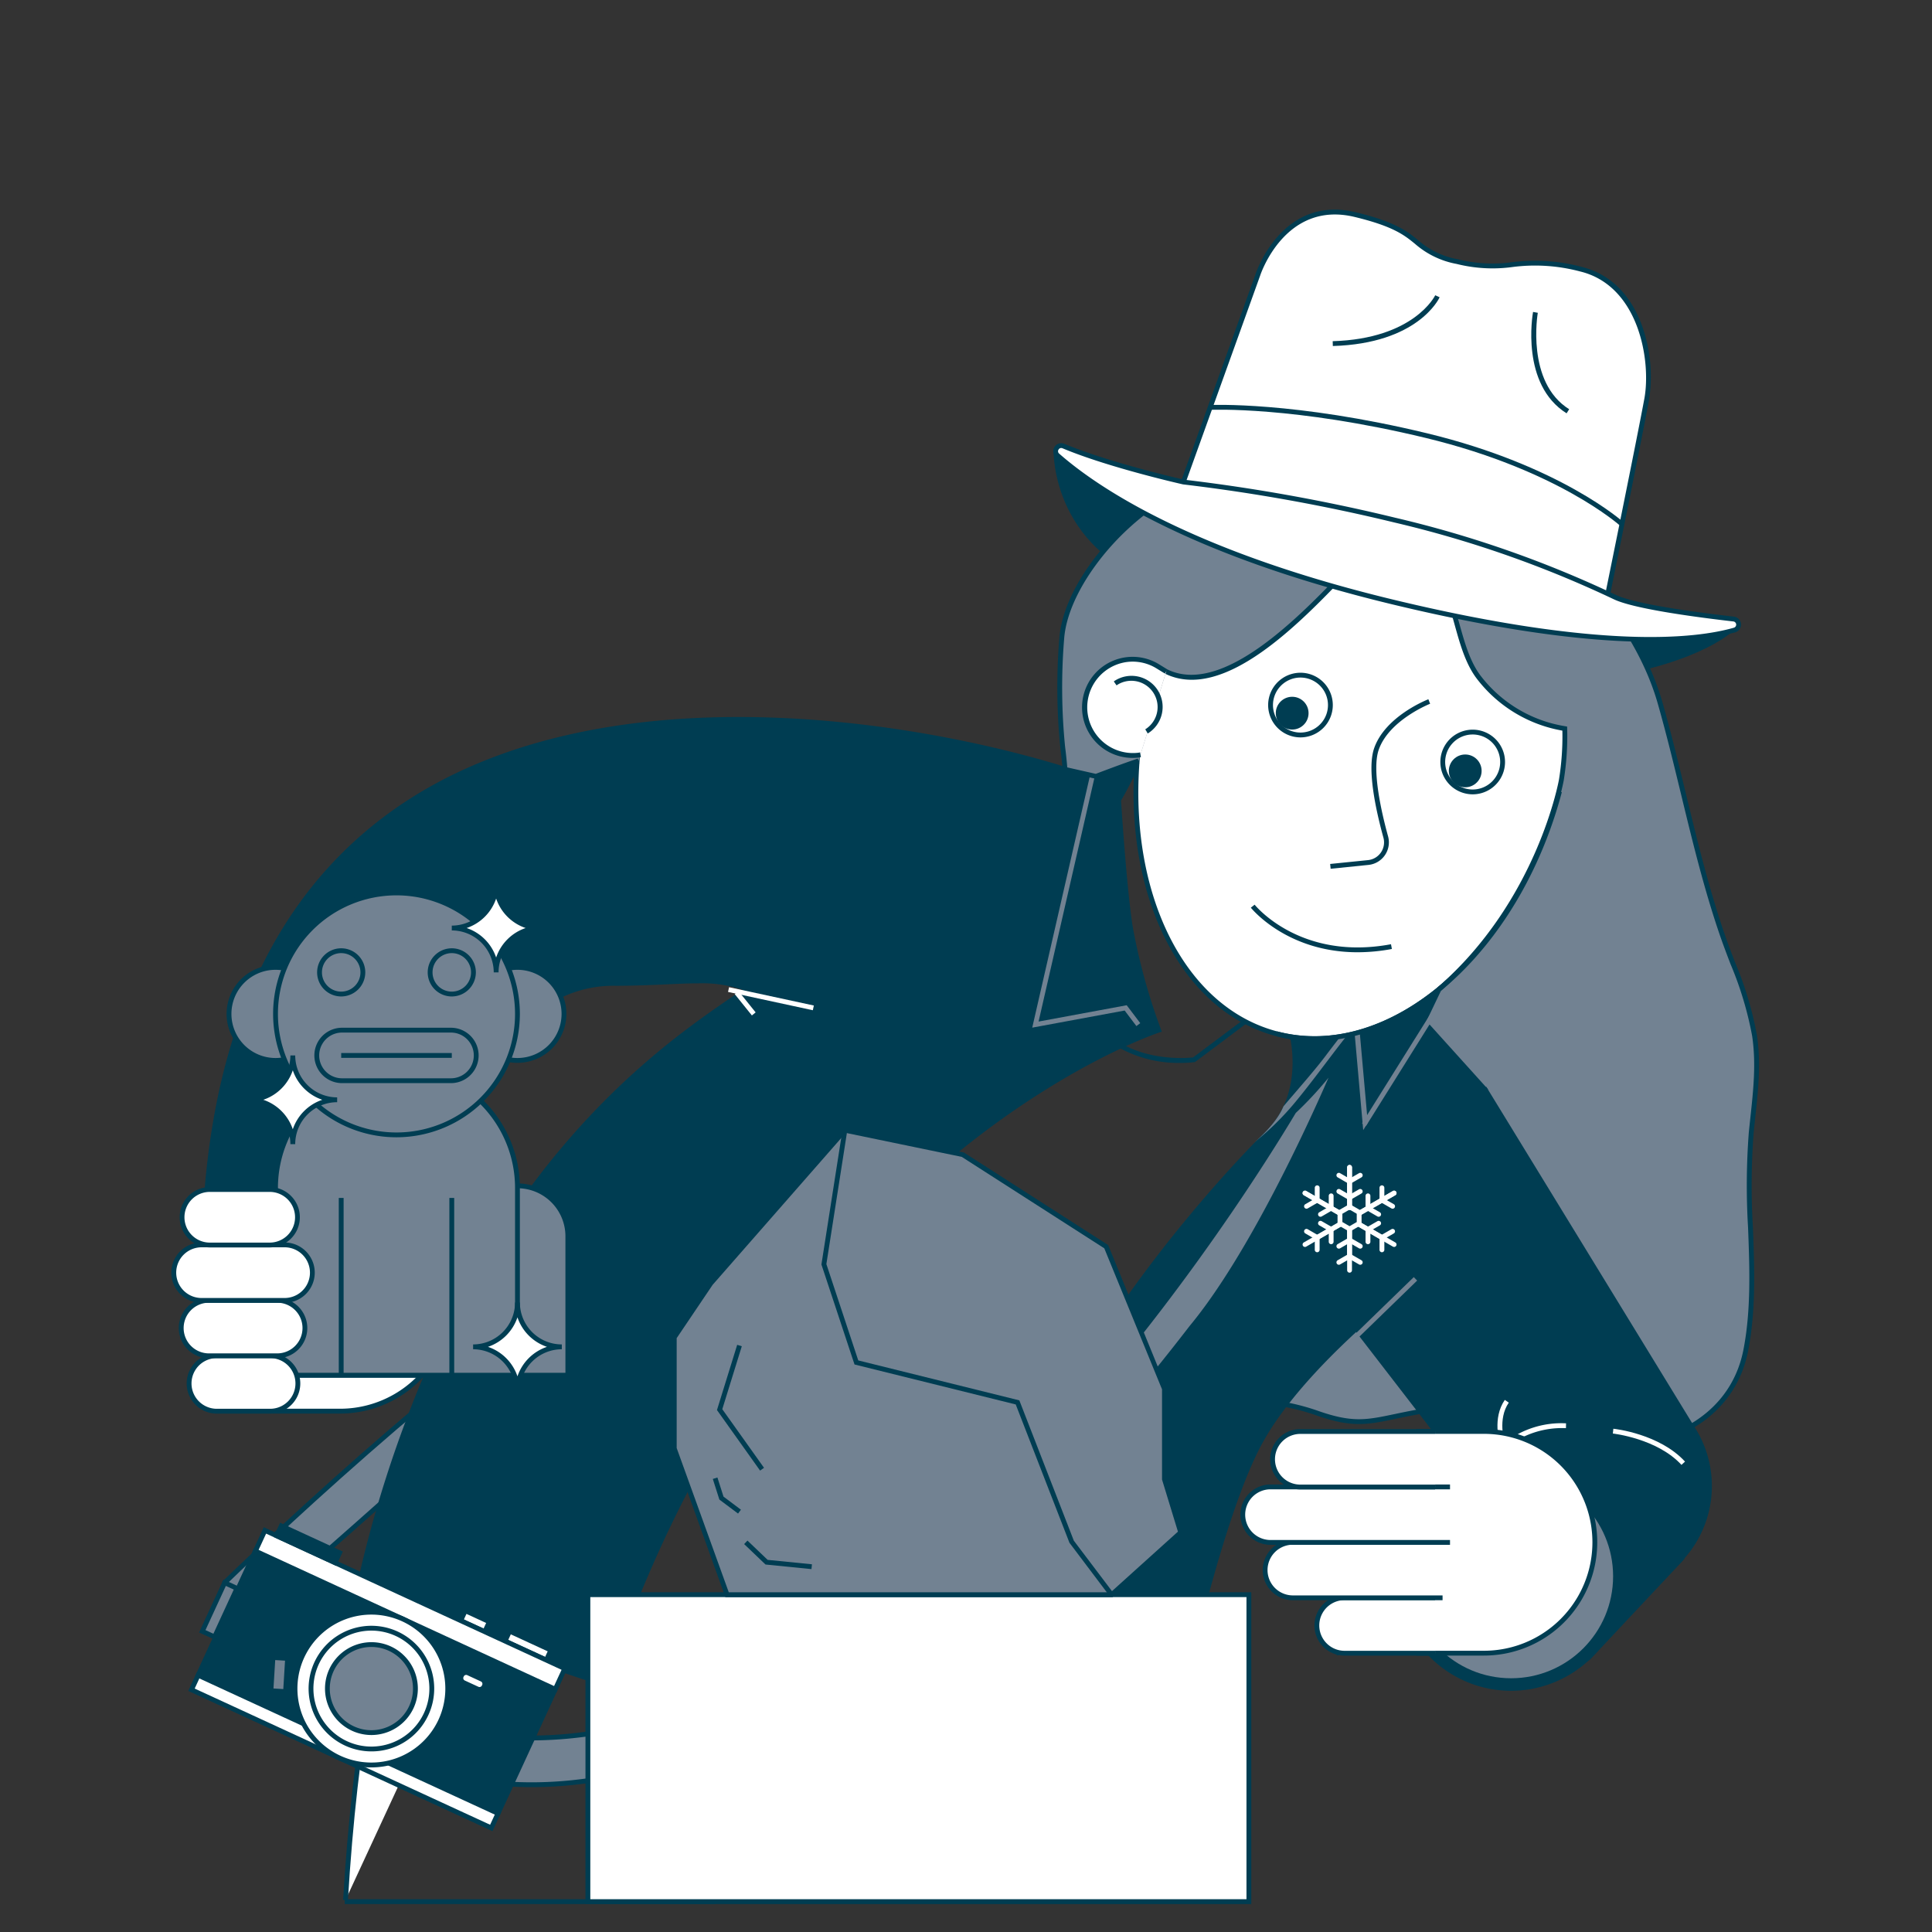 <?xml version="1.0" encoding="utf-8"?>
<svg id="Calque_1" data-name="Calque 1" xmlns="http://www.w3.org/2000/svg" width="300" height="300" viewBox="0 0 300 300">
  <rect x="0" y="0" width="300" height="300" fill="#333333" stroke="none"/>
  <title>caroline-off</title>
  <g>
    <g>
      <path d="M254.347,220.805c-1.121-.657-18.095-3.601-29.373-2.27s-12.373,3.68-20.236.964-7.583-.473-12.629-4.678-1.434-17.032-1.434-17.032l25.339-15.77Z" fill="#728292"/>
      <path d="M256.62,222.57l-2.462-1.442c-.877-.513-17.729-3.565-29.141-2.221-3.671.434-6.269.978-8.355,1.415-4.292.897-6.657,1.394-12.047-.469a33.907,33.907,0,0,0-6.265-1.583c-2.157-.353-3.346-.548-6.482-3.161-5.174-4.312-1.704-16.889-1.555-17.422l.04-.14.123-.077L216.07,181.543l.21.213Zm-65.622-24.541c-.365,1.388-3.178,12.73,1.351,16.504,2.979,2.482,4.029,2.654,6.123,2.997a34.619,34.619,0,0,1,6.388,1.614c5.195,1.793,7.352,1.344,11.648.443,2.103-.44,4.718-.987,8.422-1.425,9.749-1.154,23.576.842,28.146,1.888l-37.118-37.555Z" fill="#003d52"/>
    </g>
    <g>
      <g>
        <path d="M34.887,245.761s36.373-35.491,58.634-48.145-59.417,57.75-59.417,57.75Z" fill="#728292"/>
        <path d="M33.655,256.248l.869-10.656.101-.099c.364-.355,36.662-35.67,58.71-48.203,3.095-1.759,3.936-1.797,4.289-1.296.478.678,1.472,2.087-30.895,31.162-15.878,14.264-32.217,28.354-32.38,28.495Zm1.594-10.315-.697,8.553c25.289-21.819,62.043-54.628,62.437-58.02-.229.004-.983.17-3.282,1.477C72.313,210.103,37.39,243.854,35.249,245.933Z" fill="#003d52"/>
      </g>
      <g>
        <path d="M53.654,295.036c6.11-102.837,52.064-129.847,64.172-138.533" fill="#fff"/>
        <path d="M54.028,295.059l-.748-.045c5.826-98.058,48.371-127.689,62.352-137.427.731-.51,1.393-.971,1.976-1.389l.438.609c-.586.42-1.25.883-1.984,1.395C102.153,167.888,59.833,197.363,54.028,295.059Z" fill="#003d52"/>
      </g>
      <path d="M157.691,294.974l-.742-.109c9.214-63.037,49.028-107.046,49.43-107.483l.553.508C206.532,188.324,166.871,232.172,157.691,294.974Z" fill="#003d52"/>
      <g>
        <path d="M169.551,120.812c-27.956-9.578-136.668-33.594-137.877,74.243l38.479,15.455s-4.836-57.816,25.442-57.816c9.926,0,15.323-1.291,20.466.893-10.221,7.333-46.917,28.311-61.047,96.348C69.344,252.935,93.848,261.5,93.848,261.5c27.427-82.551,86.065-101.539,86.065-101.539a93.447,93.447,0,0,1-4.416-16.106c-.769-5.008-1.441-14.067-1.807-19.624,1.301-2.208,3.069-5.889,3.069-5.889l-3.364,1.121A25.482,25.482,0,0,1,169.551,120.812Z" fill="#003d52"/>
        <path d="M94.084,261.979l-.359-.126c-.244-.085-24.646-8.591-38.787-11.551l-.366-.077.076-.366A188.155,188.155,0,0,1,67.458,209.832L31.297,195.308l.003-.256c.362-32.282,10.42-55.623,29.895-69.372,31.863-22.498,83.062-13.906,108.377-5.257a25.725,25.725,0,0,0,3.67-1.3l4.239-1.415-.384.798c-.018.036-1.737,3.611-3.025,5.817.342,5.163,1.023,14.439,1.797,19.477a93.665,93.665,0,0,0,4.396,16.029l.141.369-.376.121c-.146.048-14.824,4.911-32.653,19.771-16.455,13.713-39.037,38.99-53.171,81.529Zm-38.626-12.334c13.284,2.834,35.093,10.316,38.155,11.376,14.203-42.51,36.818-67.797,53.312-81.535,16.362-13.628,30.104-18.896,32.502-19.753a93.288,93.288,0,0,1-4.302-15.82c-.782-5.103-1.471-14.505-1.811-19.656l-.008-.116.059-.1c.912-1.548,2.069-3.854,2.664-5.061l-2.518.839a25.092,25.092,0,0,1-3.877,1.357l-.104.024-.101-.035c-25.144-8.614-76.143-17.228-107.804,5.125-19.215,13.566-29.165,36.617-29.574,68.511l35.719,14.346q.873-1.89,1.77-3.699a135.679,135.679,0,0,1,.448-15.035c.891-10.069,3.468-23.72,10.69-31.571a19.525,19.525,0,0,1,14.916-6.524c2.986,0,5.57-.117,7.85-.222,5.278-.239,9.093-.414,12.763,1.145l.614.261-.542.389c-.694.498-1.511,1.06-2.434,1.693-8.904,6.119-28.402,19.519-43.552,50.035.079,2.982.229,4.818.232,4.858l.051.605L68.156,210.112A187.007,187.007,0,0,0,55.458,249.646Zm13.012-40.215,1.267.509c-.038-.584-.096-1.572-.146-2.88C69.214,207.84,68.841,208.627,68.47,209.431Zm39.914-56.738c-1.497,0-3.114.073-4.904.155-2.287.104-4.88.222-7.884.222a18.799,18.799,0,0,0-14.364,6.282c-7.08,7.696-9.615,21.177-10.495,31.129a133.583,133.583,0,0,0-.474,13.531c15.135-29.784,34.328-42.976,43.159-49.044q1.02-.7,1.858-1.285A19.6,19.6,0,0,0,108.384,152.692Z" fill="#003d52"/>
      </g>
      <g>
        <path d="M59.892,184.695h10.121a0,0,0,0,1,0,0v34.427a0,0,0,0,1,0,0h-10.121a17.214,17.214,0,0,1-17.214-17.214v0A17.214,17.214,0,0,1,59.892,184.695Z" transform="translate(112.692 403.817) rotate(180)" fill="#fff"/>
        <path d="M52.8,219.497H42.304V184.319H52.8a17.589,17.589,0,1,1,0,35.178Zm-9.746-.75H52.8a16.839,16.839,0,1,0,0-33.678H43.054Z" fill="#003d52"/>
      </g>
      <g>
        <g>
          <path d="M42.784,184.135a7.822,7.822,0,0,0-7.822,7.822v21.587H88.174V191.957a7.822,7.822,0,0,0-7.822-7.822" fill="#728292"/>
          <path d="M88.549,213.919H34.587V191.957a8.207,8.207,0,0,1,8.197-8.197v.75a7.456,7.456,0,0,0-7.447,7.447V213.169H87.799V191.957a7.456,7.456,0,0,0-7.447-7.447v-.75a8.207,8.207,0,0,1,8.197,8.197Z" fill="#003d52"/>
        </g>
        <g>
          <g>
            <circle cx="42.784" cy="157.438" r="7.223" fill="#728292"/>
            <path d="M42.784,165.036a7.598,7.598,0,1,1,7.598-7.598A7.606,7.606,0,0,1,42.784,165.036Zm0-14.446a6.848,6.848,0,1,0,6.848,6.848A6.856,6.856,0,0,0,42.784,150.59Z" fill="#003d52"/>
          </g>
          <g>
            <circle cx="80.351" cy="157.438" r="7.223" fill="#728292"/>
            <path d="M80.351,165.036a7.598,7.598,0,1,1,7.598-7.598A7.606,7.606,0,0,1,80.351,165.036Zm0-14.446a6.848,6.848,0,1,0,6.848,6.848A6.856,6.856,0,0,0,80.351,150.59Z" fill="#003d52"/>
          </g>
        </g>
        <g>
          <path d="M80.351,213.544V184.598a18.784,18.784,0,1,0-37.568,0v28.947Z" fill="#728292"/>
          <path d="M80.726,213.919H42.409V184.598a19.159,19.159,0,1,1,38.317,0Zm-37.567-.75H79.976V184.598a18.409,18.409,0,1,0-36.817,0Z" fill="#003d52"/>
        </g>
        <g>
          <circle cx="61.568" cy="157.438" r="18.784" fill="#728292"/>
          <path d="M61.567,176.597a19.159,19.159,0,1,1,19.159-19.158A19.18,19.18,0,0,1,61.567,176.597Zm0-37.567a18.409,18.409,0,1,0,18.409,18.409A18.429,18.429,0,0,0,61.567,139.029Z" fill="#003d52"/>
        </g>
        <g>
          <path d="M53.114,167.811a3.925,3.925,0,0,1,0-7.85H70.021a3.925,3.925,0,0,1,0,7.85Z" fill="#728292"/>
          <path d="M70.021,168.187H53.114a4.3,4.3,0,1,1,0-8.6H70.021a4.3,4.3,0,1,1,0,8.6Zm-16.907-7.85a3.55,3.55,0,1,0,0,7.1H70.021a3.55,3.55,0,1,0,0-7.1Z" fill="#003d52"/>
        </g>
        <rect x="52.981" y="163.512" width="17.172" height="0.75" fill="#003d52"/>
        <g>
          <g>
            <circle cx="52.982" cy="150.99" r="3.364" fill="#728292"/>
            <path d="M52.981,154.729a3.739,3.739,0,1,1,3.739-3.739A3.744,3.744,0,0,1,52.981,154.729Zm0-6.729a2.989,2.989,0,1,0,2.989,2.989A2.992,2.992,0,0,0,52.981,148.001Z" fill="#003d52"/>
          </g>
          <g>
            <circle cx="70.153" cy="150.99" r="3.364" fill="#728292"/>
            <path d="M70.153,154.729a3.739,3.739,0,1,1,3.739-3.739A3.744,3.744,0,0,1,70.153,154.729Zm0-6.729a2.989,2.989,0,1,0,2.989,2.989A2.992,2.992,0,0,0,70.153,148.001Z" fill="#003d52"/>
          </g>
        </g>
        <g>
          <path d="M77.04,137.217a6.887,6.887,0,0,1-6.887,6.887,6.887,6.887,0,0,1,6.887,6.887,6.887,6.887,0,0,1,6.887-6.887A6.887,6.887,0,0,1,77.04,137.217Z" fill="#fff"/>
          <path d="M77.416,150.99h-.75a6.52,6.52,0,0,0-6.513-6.512v-.75a6.52,6.52,0,0,0,6.513-6.512h.75a6.519,6.519,0,0,0,6.511,6.512v.75A6.519,6.519,0,0,0,77.416,150.99Zm-4.957-6.887a7.298,7.298,0,0,1,4.582,4.582,7.298,7.298,0,0,1,4.581-4.582,7.298,7.298,0,0,1-4.581-4.582A7.298,7.298,0,0,1,72.459,144.104Z" fill="#003d52"/>
        </g>
        <g>
          <path d="M45.465,163.886a6.887,6.887,0,0,1-6.887,6.887,6.887,6.887,0,0,1,6.887,6.887,6.887,6.887,0,0,1,6.887-6.887A6.887,6.887,0,0,1,45.465,163.886Z" fill="#fff"/>
          <path d="M45.841,177.66h-.75a6.519,6.519,0,0,0-6.512-6.512v-.75a6.519,6.519,0,0,0,6.512-6.512h.75a6.519,6.519,0,0,0,6.512,6.512v.75A6.519,6.519,0,0,0,45.841,177.66Zm-4.956-6.887a7.299,7.299,0,0,1,4.581,4.581,7.299,7.299,0,0,1,4.581-4.581,7.299,7.299,0,0,1-4.581-4.581A7.299,7.299,0,0,1,40.885,170.773Z" fill="#003d52"/>
        </g>
        <g>
          <rect x="52.606" y="186.015" width="0.75" height="27.529" fill="#003d52"/>
          <rect x="69.778" y="186.015" width="0.75" height="27.529" fill="#003d52"/>
        </g>
        <g>
          <path d="M80.352,202.25a6.887,6.887,0,0,1-6.887,6.887,6.887,6.887,0,0,1,6.887,6.887,6.887,6.887,0,0,1,6.887-6.887A6.887,6.887,0,0,1,80.352,202.25Z" fill="#fff"/>
          <path d="M80.726,216.024h-.75a6.519,6.519,0,0,0-6.512-6.512v-.75a6.52,6.52,0,0,0,6.512-6.513h.75a6.52,6.52,0,0,0,6.512,6.513v.75A6.519,6.519,0,0,0,80.726,216.024Zm-4.956-6.887a7.299,7.299,0,0,1,4.581,4.581,7.299,7.299,0,0,1,4.581-4.581,7.298,7.298,0,0,1-4.581-4.582A7.298,7.298,0,0,1,75.77,209.138Z" fill="#003d52"/>
        </g>
      </g>
      <g>
        <rect x="29.362" y="210.51" width="16.891" height="8.621" rx="4.31" fill="#fff"/>
        <path d="M41.943,219.506H33.673a4.685,4.685,0,1,1,0-9.37h8.271a4.685,4.685,0,0,1,0,9.37Zm-8.271-8.62a3.935,3.935,0,1,0,0,7.87h8.271a3.935,3.935,0,0,0,0-7.87Z" fill="#003d52"/>
      </g>
      <g>
        <rect x="28.205" y="201.908" width="19.204" height="8.621" rx="4.31" fill="#fff"/>
        <path d="M43.099,210.904h-10.584a4.686,4.686,0,1,1,0-9.371h10.584a4.686,4.686,0,0,1,0,9.371Zm-10.584-8.621a3.936,3.936,0,1,0,0,7.871h10.584a3.936,3.936,0,0,0,0-7.871Z" fill="#003d52"/>
      </g>
      <g>
        <rect x="27.049" y="193.306" width="21.517" height="8.621" rx="4.31" fill="#fff"/>
        <path d="M44.256,202.302H31.359a4.686,4.686,0,1,1,0-9.371H44.256a4.686,4.686,0,0,1,0,9.371Zm-12.896-8.621a3.936,3.936,0,1,0,0,7.871H44.256a3.936,3.936,0,0,0,0-7.871Z" fill="#003d52"/>
      </g>
      <g>
        <rect x="28.205" y="184.704" width="18.048" height="8.621" rx="4.31" fill="#fff"/>
        <path d="M41.943,193.7H32.515a4.686,4.686,0,0,1,0-9.371h9.428a4.686,4.686,0,0,1,0,9.371Zm-9.428-8.621a3.936,3.936,0,0,0,0,7.871h9.428a3.936,3.936,0,0,0,0-7.871Z" fill="#003d52"/>
      </g>
      <polygon points="160.285 159.572 170.288 115.921 171.018 116.089 161.271 158.627 174.955 156.092 177.057 158.873 176.46 159.326 174.637 156.914 160.285 159.572" fill="#728292"/>
      <g>
        <path d="M220.666,158.617l2.339-4.631-22.906,4.631s3.855,10.595-3.557,17.605c-3.522,3.379-32.819,33.557-40.073,63.307s-7.044,33.325-7.044,33.325L179.913,279.92s7.359-39.621,15.35-55.202,32.944-32.466,32.944-32.466l10.222-10.298-2.366-4.801a51.664,51.664,0,0,0-15.397-18.536Z" fill="#003d52"/>
        <path d="M180.21,280.374l-31.144-7.218-.017-.279c-.009-.148-.131-3.97,7.054-33.437,7.721-31.659,39.855-63.18,40.178-63.489,7.152-6.765,3.503-17.103,3.465-17.206l-.148-.409,24.09-4.87-2.545,5.04a52.282,52.282,0,0,1,15.256,18.481l2.485,5.041L228.472,192.517c-.306.214-25.021,17.057-32.876,32.372-7.874,15.354-15.241,54.704-15.314,55.1Zm-30.402-7.815L179.617,279.467c.788-4.14,7.81-40.29,15.312-54.92,7.942-15.487,32.816-32.437,33.067-32.605l9.978-10.062-2.247-4.561A51.525,51.525,0,0,0,220.441,158.917l-.252-.188,2.133-4.222-21.739,4.395c.615,2.052,2.886,11.285-3.784,17.593-.319.306-32.297,31.672-39.967,63.124C150.626,265.071,149.89,271.297,149.807,272.559Z" fill="#003d52"/>
      </g>
      <g>
        <path d="M163.601,69.995s-.399,16.716,18.844,21.367,58.396,16.003,71.586,12.963,16.191-7.464,16.191-7.464L202.224,83.351Z" fill="#003d52"/>
        <g>
          <g>
            <ellipse cx="210.407" cy="114.485" rx="47.618" ry="32.849" transform="translate(45.76 288.465) rotate(-75.13)" fill="#fff"/>
            <path d="M204.112,161.653a23.411,23.411,0,0,1-6.022-.782c-17.705-4.702-26.585-29.335-19.794-54.913,3.283-12.366,9.696-23.114,18.059-30.263,8.401-7.184,17.767-9.882,26.369-7.596,8.603,2.284,15.396,9.272,19.128,19.676,3.714,10.356,3.95,22.87.667,35.236C236.49,145.717,220.102,161.653,204.112,161.653Zm12.527-93.595c-6.631,0-13.484,2.81-19.798,8.208-8.247,7.051-14.576,17.665-17.821,29.885-6.685,25.178,1.956,49.4,19.263,53.996,17.309,4.596,36.825-12.15,43.511-37.328,3.245-12.221,3.015-24.576-.648-34.79-3.646-10.166-10.257-16.986-18.615-19.205A22.897,22.897,0,0,0,216.639,68.058Z" fill="#003d52"/>
          </g>
          <g>
            <path d="M236.312,214.148c2.107,7.983,9.064,11.444,16.936,10.384,8.748-1.177,16.106-5.885,17.848-14.919,2.133-11.057-.282-22.563.831-33.728.507-5.083,1.275-9.997.511-15.101-.811-5.419-3.172-10.339-4.949-15.475-4.085-11.803-6.317-24.262-9.708-36.147-2.958-10.368-10.135-18.781-17.568-26.297-.955-.965,3.823-1.178,2.818-.927-1.864-2.715-6.741-1.278-6.353,2.113a4.061,4.061,0,0,0-2.955-.472,26.379,26.379,0,0,0-9.233-7.035l-8.476,9.625c10.917-.493,8.685,12.421,13.555,18.929a20.93,20.93,0,0,0,13.405,8.04,42.833,42.833,0,0,1-.527,7.971s-3.237,18.858-19.008,32.525l-2.384,4.983,9.607,10.649ZM181.085,104.274C192.435,109.84,208.91,87.76,213.142,84.698l3.654-10.853a3.234,3.234,0,0,0-2.983-1.764c-11.383.335-23.354-.797-33.373,5.502-7.915,4.977-14.93,14.016-15.562,21.421a92.899,92.899,0,0,0,.136,17.001c.257,1.988.354,3.46.354,3.46l4.81,1.09s4.559-1.747,6.614-2.404" fill="#728292"/>
            <path d="M250.447,225.1c-7.25,0-12.686-3.989-14.497-10.856l-.01-.049-5.636-44.765-9.696-10.748,2.585-5.331c15.489-13.424,18.852-32.117,18.884-32.305a41.874,41.874,0,0,0,.527-7.595,21.337,21.337,0,0,1-13.336-8.128c-1.722-2.301-2.573-5.366-3.396-8.331-1.536-5.533-2.945-10.766-9.842-10.449l-.881.04,9.244-10.497.254.117a26.79,26.79,0,0,1,9.22,6.964,4.339,4.339,0,0,1,2.424.276,3.505,3.505,0,0,1,2.395-3.024,3.985,3.985,0,0,1,4.475,1.064.538.538,0,0,1,.084.015l.277.078.024.307c-.005.313-.32.392-.424.417l-.253.063-.104-.153a6.847,6.847,0,0,0-2.25.419c7.039,7.129,14.599,15.811,17.627,26.428,1.332,4.668,2.506,9.507,3.641,14.187,1.763,7.268,3.585,14.783,6.062,21.94.49,1.416,1.034,2.841,1.561,4.219a54.727,54.727,0,0,1,3.406,11.323c.654,4.372.207,8.504-.266,12.879-.083.769-.167,1.54-.244,2.315a108.393,108.393,0,0,0-.11,14.707c.238,6.285.484,12.785-.726,19.055-1.607,8.334-8.229,13.882-18.167,15.22A21.477,21.477,0,0,1,250.447,225.1ZM236.681,214.075c1.944,7.33,8.272,11.195,16.517,10.085,9.599-1.292,15.988-6.62,17.53-14.618,1.193-6.185.949-12.641.713-18.884a108.827,108.827,0,0,1,.113-14.81c.077-.777.161-1.551.244-2.321.468-4.326.909-8.411.27-12.688a54.183,54.183,0,0,0-3.364-11.166c-.528-1.383-1.075-2.814-1.569-4.241-2.488-7.191-4.315-14.724-6.082-22.009-1.133-4.673-2.305-9.504-3.632-14.158-2.992-10.486-10.512-19.096-17.474-26.136a.649.649,0,0,1-.148-.822c.283-.482,1.419-.716,2.317-.799a3.371,3.371,0,0,0-3.168-.386,2.718,2.718,0,0,0-1.896,2.886l.084.732-.642-.364a3.674,3.674,0,0,0-2.688-.432l-.223.049-.146-.174a26.023,26.023,0,0,0-8.851-6.817l-7.732,8.779c6.722.13,8.255,5.657,9.741,11.009.805,2.898,1.637,5.894,3.273,8.082a20.657,20.657,0,0,0,13.172,7.896l.302.055.007.306a42.944,42.944,0,0,1-.532,8.041c-.033.191-3.435,19.102-19.073,32.695l-2.242,4.687,9.519,10.549Zm-66.474-93.13-5.195-1.176-.018-.279c-.001-.015-.099-1.484-.352-3.436a93.867,93.867,0,0,1-.138-17.081c.616-7.232,7.234-16.361,15.736-21.706,8.455-5.316,18.339-5.396,27.896-5.474,1.896-.015,3.789-.031,5.665-.086a3.648,3.648,0,0,1,3.323,1.961l.077.144-3.744,11.12-.098.07a45.486,45.486,0,0,0-4.292,4.196c-7.118,7.437-19.033,19.88-28.15,15.413l.33-.674c8.628,4.231,20.76-8.447,27.278-15.258a49.01,49.01,0,0,1,4.297-4.212l3.562-10.582A2.853,2.853,0,0,0,213.825,72.457c-1.881.055-3.778.071-5.681.086-9.453.076-19.229.155-27.504,5.358-8.184,5.146-14.799,14.232-15.387,21.135a92.97,92.97,0,0,0,.134,16.922c.191,1.475.295,2.68.335,3.202l4.429,1.003c.7-.267,4.661-1.773,6.527-2.37l.229.715c-2.021.646-6.548,2.378-6.594,2.396Z" fill="#003d52"/>
          </g>
          <g>
            <path d="M177.095,117.202l-.302.055a7.475,7.475,0,1,1,2.918-13.827l1.374.844" fill="#fff"/>
            <path d="M175.853,117.689a7.849,7.849,0,1,1,4.051-14.581l1.377.846-.393.639-1.374-.844a7.035,7.035,0,0,0-4.528-.954,7.1,7.1,0,0,0,1.76,14.09l.282-.052.133.738-.302.055A8.134,8.134,0,0,1,175.853,117.689Z" fill="#003d52"/>
          </g>
          <circle cx="227.52" cy="119.702" r="2.545" fill="#003d52"/>
          <path d="M228.687,123.342a5.02,5.02,0,1,1,4.394-7.432h0a5.018,5.018,0,0,1-4.394,7.432Zm-.014-9.291a4.271,4.271,0,1,0,3.749,2.219h0a4.239,4.239,0,0,0-2.547-2.046A4.288,4.288,0,0,0,228.674,114.051Z" fill="#003d52"/>
          <circle cx="200.648" cy="110.74" r="2.545" fill="#003d52"/>
          <path d="M201.944,114.502a5.02,5.02,0,1,1,4.611-6.989h0a5.02,5.02,0,0,1-4.611,6.989Zm-.013-9.291a4.27,4.27,0,1,0,3.935,2.596h0A4.278,4.278,0,0,0,201.931,105.211Z" fill="#003d52"/>
          <path d="M210.801,147.866c-11.007,0-16.511-6.845-16.572-6.925l.59-.462c.07.088,7.072,8.773,21.175,6.141l.137.737A29.017,29.017,0,0,1,210.801,147.866Z" fill="#003d52"/>
          <path d="M206.622,134.901l-.076-.746,5.87-.596a2.77,2.77,0,0,0,2.401-3.488c-1.265-4.588-2.54-10.723-1.439-13.89,1.72-4.943,8.146-7.494,8.42-7.601l.271.699c-.063.024-6.378,2.534-7.982,7.147-1.093,3.143.441,9.772,1.453,13.444a3.521,3.521,0,0,1-3.048,4.433Z" fill="#003d52"/>
          <g>
            <path d="M178.031,113.571a4.454,4.454,0,1,0-4.717-7.557l-.149.105" fill="#fff"/>
            <path d="M178.229,113.889l-.396-.637a4.079,4.079,0,1,0-4.319-6.921l-.134.095L172.95,105.811l.15-.105a4.829,4.829,0,1,1,5.129,8.183Z" fill="#003d52"/>
          </g>
        </g>
        <g>
          <g>
            <path d="M183.745,74.844l11.576-32.17s3.833-12.078,15.124-9.348,7.796,5.353,15.827,7.294,9.459-1.182,19.16,1.163,11.304,14.515,10.276,20.158-6.049,30.26-6.049,30.26" fill="#fff"/>
            <path d="M250.026,92.276l-.734-.15c.05-.247,5.032-24.678,6.047-30.252,1.054-5.781-.797-17.502-9.995-19.726a27.228,27.228,0,0,0-10.445-.69,22.875,22.875,0,0,1-8.715-.474,13.497,13.497,0,0,1-6.453-3.111c-1.638-1.338-3.331-2.722-9.373-4.182-10.828-2.619-14.643,8.979-14.679,9.097l-11.581,32.183-.705-.254,11.576-32.169c.034-.111,4.068-12.367,15.564-9.586,6.208,1.501,8.048,3.004,9.672,4.331a12.729,12.729,0,0,0,6.154,2.963,22.251,22.251,0,0,0,8.467.457,27.897,27.897,0,0,1,10.693.708c5.524,1.335,8.175,5.673,9.426,9.077a23.627,23.627,0,0,1,1.132,11.513C255.06,67.591,250.077,92.03,250.026,92.276Z" fill="#003d52"/>
          </g>
          <path d="M251.602,81.66c-.095-.086-9.702-8.7-30.184-13.65-20.54-4.966-33.363-4.376-33.487-4.369l-.039-.749c.13-.007,13.056-.602,33.702,4.389,20.688,5,30.418,13.739,30.514,13.826Z" fill="#003d52"/>
          <path d="M206.962,53.729l-.021-.75c12.633-.367,15.891-7.064,15.922-7.131l.682.313C223.409,46.454,220.095,53.347,206.962,53.729Z" fill="#003d52"/>
          <path d="M243.262,64.18c-7.151-4.473-5.293-15.284-5.211-15.742l.738.133c-.02.107-1.849,10.771,4.871,14.973Z" fill="#003d52"/>
          <g>
            <path d="M165.136,69.263a.872.872,0,0,0-.917,1.455c6.25,5.497,20.941,15.241,51.894,22.723,32.505,7.857,47.364,6.071,53.225,4.391a.873.873,0,0,0-.145-1.706c-5.304-.606-15.244-1.9-18.403-3.392a169.085,169.085,0,0,0-34.221-11.975,273.655,273.655,0,0,0-32.824-5.914S172.342,72.287,165.136,69.263Z" fill="#fff"/>
            <path d="M256.271,99.66c-8.717,0-21.589-1.345-40.246-5.855C184.68,86.229,169.957,76.265,163.97,71a1.247,1.247,0,0,1,1.311-2.082c7.094,2.976,18.433,5.535,18.546,5.561A275.786,275.786,0,0,1,216.657,80.394a170.329,170.329,0,0,1,34.145,11.931l.148.07c3.083,1.456,12.779,2.729,18.285,3.358a1.248,1.248,0,0,1,.206,2.439A48.469,48.469,0,0,1,256.271,99.66ZM164.782,69.564a.483.483,0,0,0-.406.241.469.469,0,0,0,.091.631c5.934,5.22,20.547,15.102,51.734,22.64,32.271,7.801,47.078,6.103,53.033,4.396a.498.498,0,0,0-.085-.973c-5.551-.635-15.339-1.924-18.52-3.426l-.148-.07a169.581,169.581,0,0,0-34-11.88,275.977,275.977,0,0,0-32.774-5.906c-.158-.033-11.562-2.607-18.717-5.608h0A.532.532,0,0,0,164.782,69.564Z" fill="#003d52"/>
          </g>
        </g>
      </g>
      <rect x="119.338" y="148.347" width="0.749" height="13.468" transform="translate(-57.143 239.364) rotate(-77.815)" fill="#fff"/>
      <rect x="115.336" y="153.659" width="0.75" height="4.249" transform="translate(-72.093 106.927) rotate(-38.814)" fill="#fff"/>
      <path d="M183.28,165.049a19.074,19.074,0,0,1-9.902-2.585l.396-.637c4.8,2.985,10.682,2.459,11.492,2.368l7.84-5.878.449.6-7.997,5.997-.096.013A16.971,16.971,0,0,1,183.28,165.049Z" fill="#003d52"/>
    </g>
    <g>
      <line x1="207.479" y1="256.71" x2="238.035" y2="245.391" fill="#fff"/>
      <rect x="206.465" y="250.676" width="32.585" height="0.75" transform="translate(-73.198 92.754) rotate(-20.276)" fill="#003d52"/>
    </g>
    <polygon points="243.565 259.713 246.883 257.715 261.583 242.045 254.032 232.168 248.325 234.001 250.482 240.473 250.482 250.356 243.565 259.713" fill="#003d52"/>
    <g>
      <g>
        <path d="M197.542,189.344l31.478,40.794a16.532,16.532,0,0,0,21.659,4.038l6.81,10.719a16.532,16.532,0,0,0,5.567-22.708l-32.394-52.921Z" fill="#003d52"/>
        <path d="M257.369,245.405l-6.812-10.722a16.894,16.894,0,0,1-21.834-4.316l-31.734-41.127.359-.217L230.787,168.751l32.589,53.24a16.926,16.926,0,0,1-5.693,23.224ZM250.798,233.665l6.808,10.715a16.177,16.177,0,0,0,5.13-21.999l-32.198-52.601-32.441,19.667,31.221,40.461a16.147,16.147,0,0,0,21.168,3.947Z" fill="#003d52"/>
      </g>
      <path d="M234.22,224.53l-.495-.563a14.24,14.24,0,0,1,9.45-2.953l-.016.75A13.846,13.846,0,0,0,234.22,224.53Z" fill="#fff"/>
      <path d="M232.909,224.135c-.051-.158-1.213-3.907.756-6.759l.617.426c-1.762,2.553-.67,6.069-.658,6.104Z" fill="#fff"/>
      <g>
        <circle cx="234.643" cy="244.76" r="17.41" fill="#003d52"/>
        <path d="M234.643,262.544a17.784,17.784,0,1,1,17.784-17.784A17.805,17.805,0,0,1,234.643,262.544Zm0-34.818a17.034,17.034,0,1,0,17.034,17.034A17.054,17.054,0,0,0,234.643,227.726Z" fill="#003d52"/>
      </g>
      <circle cx="234.643" cy="244.76" r="15.839" fill="#728292"/>
      <g>
        <g>
          <path d="M237.524,222.274h10.121a0,0,0,0,1,0,0V256.701a0,0,0,0,1,0,0h-10.121a17.214,17.214,0,0,1-17.214-17.214v0A17.214,17.214,0,0,1,237.524,222.274Z" transform="translate(467.956 478.975) rotate(180)" fill="#fff"/>
          <path d="M230.431,257.076H219.935V221.898h10.496a17.589,17.589,0,1,1,0,35.178Zm-9.746-.75h9.746a16.839,16.839,0,1,0,0-33.678h-9.746Z" fill="#003d52"/>
        </g>
        <g>
          <path d="M222.844,256.71H208.791a4.31,4.31,0,0,1-4.31-4.31h0a4.31,4.31,0,0,1,4.31-4.31h14.053" fill="#fff"/>
          <path d="M222.844,257.085H208.791a4.685,4.685,0,1,1,0-9.37h14.053v.75H208.791a3.935,3.935,0,1,0,0,7.87h14.053Z" fill="#003d52"/>
        </g>
        <g>
          <path d="M224,248.108H200.696a4.31,4.31,0,0,1-4.31-4.31h0a4.31,4.31,0,0,1,4.31-4.31h23.305" fill="#fff"/>
          <path d="M224.001,248.483H200.696a4.686,4.686,0,0,1,0-9.371h23.305v.75H200.696a3.936,3.936,0,0,0,0,7.871h23.305Z" fill="#003d52"/>
        </g>
        <g>
          <path d="M225.157,239.506H197.226a4.31,4.31,0,0,1-4.31-4.31h0a4.31,4.31,0,0,1,4.31-4.31h27.93" fill="#fff"/>
          <path d="M225.157,239.881H197.226a4.686,4.686,0,0,1,0-9.371H225.157v.75H197.226a3.936,3.936,0,0,0,0,7.871H225.157Z" fill="#003d52"/>
        </g>
        <g>
          <path d="M222.844,230.904H201.852a4.31,4.31,0,0,1-4.31-4.31h0a4.31,4.31,0,0,1,4.31-4.31h20.992" fill="#fff"/>
          <path d="M222.844,231.279H201.852a4.686,4.686,0,0,1,0-9.371h20.991v.75H201.852a3.936,3.936,0,0,0,0,7.871h20.991Z" fill="#003d52"/>
        </g>
      </g>
      <path d="M261.097,227.464c-3.766-4.097-10.586-4.858-10.654-4.865l.078-.746c.291.031,7.173.801,11.129,5.104Z" fill="#fff"/>
      <polygon points="209.82 208.782 209.299 208.243 219.533 198.308 220.054 198.847 209.82 208.782" fill="#728292"/>
    </g>
    <rect x="53.53" y="294.908" width="57.513" height="0.75" fill="#003d52"/>
    <g>
      <g>
        <path d="M200.917,172.571c-10.039,16.766-63.107,100.332-121.7,97.217l.206,7.26c41.421,2.202,81.743-39.957,105.602-70.927,11.289-13.588,22.651-41.059,22.651-41.059A76.507,76.507,0,0,1,200.917,172.571Z" fill="#728292"/>
        <path d="M82.543,277.506q-1.578,0-3.14-.084l-.346-.018-.228-8.013.406.022c1.062.056,2.127.084,3.185.084,57.083.006,108.328-80.676,118.175-97.119l.076-.091a76.57,76.57,0,0,0,6.71-7.459l1.661-2.091-1.021,2.468c-.114.275-11.514,27.678-22.71,41.154-15.345,19.919-30.916,36.059-46.273,47.96C119.173,269.717,100.183,277.505,82.543,277.506Zm-2.755-.815c18.24.859,38.019-6.864,58.791-22.963,15.308-11.862,30.834-27.956,46.148-47.835,9.176-11.046,18.503-31.531,21.562-38.545a56.567,56.567,0,0,1-5.081,5.468C191.085,189.71,138.117,272.92,79.603,270.183Z" fill="#003d52"/>
      </g>
      <g>
        <g>
          <rect x="78.456" y="254.68" width="7.055" height="1.703" transform="translate(114.503 -10.852) rotate(24.748)" fill="#fff"/>
          <path d="M85.013,258.279l-7.087-3.268L78.952,252.783l7.088,3.268Zm-6.093-3.635,5.726,2.639.399-.865-5.727-2.639Z" fill="#003d52"/>
        </g>
        <g>
          <rect x="71.704" y="250.89" width="4.115" height="1.703" transform="translate(112.161 -7.758) rotate(24.748)" fill="#fff"/>
          <path d="M75.458,253.874l-4.419-2.037,1.026-2.228,4.418,2.036ZM72.033,251.47l3.058,1.408.398-.865-3.057-1.409Z" fill="#003d52"/>
        </g>
        <g>
          <rect x="32.863" y="250.599" width="51.265" height="21.235" transform="translate(114.726 -0.497) rotate(24.748)" fill="#003d52"/>
          <path d="M77.513,282.087l-.341-.156L30.275,260.312l9.203-19.966.341.156,46.896,21.619Zm-46.243-22.142,45.876,21.147,8.576-18.604-45.876-21.148Z" fill="#003d52"/>
        </g>
        <g>
          <rect x="27.898" y="270.745" width="51.265" height="2.482" transform="translate(118.778 2.57) rotate(24.748)" fill="#fff"/>
          <path d="M76.473,284.341l-.341-.156L29.236,262.566l1.353-2.935.341.156L77.826,281.406Zm-46.243-22.142,45.876,21.147.726-1.573L30.956,260.626Z" fill="#003d52"/>
        </g>
        <g>
          <rect x="38.046" y="248.209" width="51.265" height="3.527" transform="translate(110.495 -3.699) rotate(24.748)" fill="#fff"/>
          <path d="M86.402,262.804l-47.237-21.776,1.79-3.884.341.156L88.192,258.918ZM40.159,240.66l45.876,21.147,1.163-2.522-45.876-21.147Z" fill="#003d52"/>
        </g>
        <g>
          <circle cx="57.672" cy="262.204" r="11.858" fill="#fff"/>
          <path d="M57.666,274.443A12.24,12.24,0,1,1,68.782,267.325h0a12.265,12.265,0,0,1-11.116,7.118Zm.013-23.729a11.487,11.487,0,1,0,10.422,16.297h0a11.496,11.496,0,0,0-10.422-16.297Z" fill="#003d52"/>
        </g>
        <g>
          <circle cx="57.672" cy="262.204" r="9.377" fill="#fff"/>
          <path d="M57.656,271.955a9.752,9.752,0,1,1,8.872-5.669A9.692,9.692,0,0,1,57.656,271.955Zm.029-18.753a9.003,9.003,0,1,0,3.755.827A9.013,9.013,0,0,0,57.685,253.202Z" fill="#003d52"/>
        </g>
        <g>
          <circle cx="57.672" cy="262.204" r="6.835" fill="#728292"/>
          <path d="M57.661,269.413a7.208,7.208,0,1,1,6.56-4.19h0A7.22,7.22,0,0,1,57.661,269.413Zm.015-13.673a6.462,6.462,0,1,0,5.863,9.168h0a6.467,6.467,0,0,0-5.863-9.168Z" fill="#003d52"/>
        </g>
        <g>
          <rect x="42.867" y="238.947" width="9.97" height="1.703" transform="translate(104.782 1.991) rotate(24.748)" fill="#003d52"/>
          <path d="M52.207,243.155,42.471,238.668l1.027-2.227,9.735,4.486Zm-8.74-4.854,8.373,3.86.399-.866-8.374-3.859Z" fill="#003d52"/>
        </g>
        <g>
          <rect x="71.472" y="260.188" width="3.899" height="1.665" rx="0.786" transform="translate(116.015 -6.764) rotate(24.748)" fill="#fff"/>
          <path d="M74.459,262.712a1.163,1.163,0,0,1-.486-.107l-2.113-.975a1.16,1.16,0,0,1-.568-1.54,1.222,1.222,0,0,1,.691-.688,1.159,1.159,0,0,1,.889.035l2.113.975a1.16,1.16,0,0,1,.568,1.54,1.222,1.222,0,0,1-.691.688A1.175,1.175,0,0,1,74.459,262.712Zm-.172-.789a.409.409,0,0,0,.545-.201l.039-.085a.409.409,0,0,0-.201-.544l-2.113-.975a.41.41,0,0,0-.545.201l-.039.085a.409.409,0,0,0,.201.544Z" fill="#003d52"/>
        </g>
        <g>
          <rect x="42.224" y="257.442" width="2.278" height="5.17" transform="translate(15.968 -2.164) rotate(3.503)" fill="#728292"/>
          <path d="M44.694,263.074l-3.023-.186.362-5.909,3.022.186Zm-2.229-.889,1.525.094.27-4.411-1.524-.094Z" fill="#003d52"/>
        </g>
      </g>
      <g>
        <rect x="33.052" y="245.82" width="2.103" height="8.306" transform="translate(107.779 8.682) rotate(24.748)" fill="#728292"/>
        <path d="M33.503,254.683l-2.59-1.195,3.79-8.223,2.592,1.193Zm-1.596-1.562,1.229.566,3.163-6.861-1.229-.566Z" fill="#003d52"/>
      </g>
    </g>
    <g>
      <polygon points="158.264 218.033 157.741 217.496 167.132 208.313 171.414 193.479 172.135 193.688 167.798 208.712 158.264 218.033" fill="#003d52"/>
      <g>
        <rect x="91.287" y="247.622" width="102.639" height="47.66" fill="#fff"/>
        <path d="M194.301,295.658H90.912V247.247H194.301Zm-102.639-.75H193.551V247.997H91.662Z" fill="#003d52"/>
      </g>
      <g>
        <polygon points="112.899 247.622 104.699 224.914 104.699 207.672 110.376 199.261 131.193 175.501 149.486 179.286 171.774 193.584 180.815 215.662 180.815 229.75 183.339 237.95 172.615 247.622 112.899 247.622" fill="#728292"/>
        <path d="M172.76,247.997h-60.124l-.089-.248L104.324,224.913V207.558l5.741-8.507,20.989-23.961,18.634,3.881L172.076,193.332l9.114,22.33v14.031l2.577,8.375Zm-59.597-.75H172.47L182.91,237.832l-2.47-8.082V215.736l-8.968-21.9-22.13-14.196-18.013-3.728L110.658,199.508l-5.584,8.278v17.062Z" fill="#003d52"/>
      </g>
      <polygon points="172.316 247.849 166.063 239.558 157.723 218.082 132.689 211.876 127.55 196.349 127.564 196.26 130.822 175.443 131.562 175.559 128.319 196.286 133.271 211.247 158.282 217.447 166.744 239.237 172.914 247.396 172.316 247.849" fill="#003d52"/>
      <polygon points="114.603 235.025 111.703 232.852 110.685 229.652 111.4 229.426 112.346 232.395 115.053 234.426 114.603 235.025" fill="#003d52"/>
      <polygon points="126.005 243.649 118.867 242.937 115.55 239.764 116.067 239.221 119.199 242.216 126.079 242.903 126.005 243.649" fill="#003d52"/>
      <polygon points="118.026 228.355 111.331 218.952 114.47 208.822 115.186 209.045 112.157 218.819 118.637 227.92 118.026 228.355" fill="#003d52"/>
    </g>
    <g>
      <path d="M207.976,161.162c-.702.895-1.489,1.933-2.349,3.068-1.619,2.138-4.571,5.468-6.335,7.569-1.183,2.89-4.534,5.602-4.534,5.602a44.266,44.266,0,0,0,6.024-5.847c1.782-2.123,3.627-4.558,5.254-6.707,1.121-1.479,2.156-2.845,3.01-3.899A6.087,6.087,0,0,1,207.976,161.162Z" fill="#728292"/>
      <path d="M211.679,175.486l.71-1.15-1.246-14.004c-.362.17-.423-.105-.809,0" fill="#728292"/>
    </g>
    <path d="M204.112,161.653a23.411,23.411,0,0,1-6.022-.782l.193-.725c17.309,4.596,36.825-12.15,43.511-37.328l.725.192C236.49,145.717,220.102,161.653,204.112,161.653Z" fill="#003d52"/>
    <rect x="206.401" y="164.476" width="23.046" height="0.751" transform="translate(-37.423 262.138) rotate(-57.963)" fill="#728292"/>
    <g>
      <path d="M209.559,187.873a.375.375,0,0,1-.375-.375v-6.229a.375.375,0,0,1,.75,0v6.229A.375.375,0,0,1,209.559,187.873Z" fill="#fff"/>
      <path d="M209.559,197.618a.375.375,0,0,1-.375-.375v-6.229a.375.375,0,0,1,.75,0v6.229A.375.375,0,0,1,209.559,197.618Z" fill="#fff"/>
      <path d="M209.559,195.603a.375.375,0,0,1-.375-.375v-4.214a.375.375,0,0,1,.75,0v4.214A.375.375,0,0,1,209.559,195.603Z" fill="#fff"/>
      <path d="M209.559,183.828a.38.38,0,0,1-.188-.05l-1.659-.958a.375.375,0,0,1,.375-.65l1.659.958a.375.375,0,0,1-.188.7Z" fill="#fff"/>
      <path d="M209.559,183.828a.375.375,0,0,1-.188-.7l1.659-.958a.38.38,0,0,1,.513.138.375.375,0,0,1-.138.513l-1.659.958A.382.382,0,0,1,209.559,183.828Z" fill="#fff"/>
      <path d="M209.559,186.332a.38.38,0,0,1-.188-.05l-1.659-.958a.375.375,0,0,1,.375-.65l1.659.958a.375.375,0,0,1-.188.7Z" fill="#fff"/>
      <path d="M209.559,186.332a.375.375,0,0,1-.188-.7l1.659-.958a.375.375,0,1,1,.375.65l-1.659.958A.382.382,0,0,1,209.559,186.332Z" fill="#fff"/>
      <path d="M209.559,187.873a.375.375,0,0,1-.375-.375v-6.229a.375.375,0,0,1,.75,0v6.229A.375.375,0,0,1,209.559,187.873Z" fill="#fff"/>
      <path d="M211.219,196.392a.385.385,0,0,1-.188-.05l-1.659-.957a.375.375,0,0,1,.375-.65l1.659.957a.375.375,0,0,1-.188.7Z" fill="#fff"/>
      <path d="M207.9,196.392a.375.375,0,0,1-.188-.7l1.659-.957a.375.375,0,1,1,.375.65l-1.659.957A.385.385,0,0,1,207.9,196.392Z" fill="#fff"/>
      <path d="M211.219,193.888a.385.385,0,0,1-.188-.05l-1.659-.957a.375.375,0,0,1,.375-.65l1.659.957a.375.375,0,0,1-.188.7Z" fill="#fff"/>
      <path d="M207.9,193.888a.375.375,0,0,1-.188-.7l1.659-.957a.375.375,0,1,1,.375.65l-1.659.957A.385.385,0,0,1,207.9,193.888Z" fill="#fff"/>
      <path d="M211.082,188.752a.375.375,0,0,1-.188-.7l5.395-3.114a.379.379,0,0,1,.513.138.375.375,0,0,1-.138.513l-5.395,3.114A.38.38,0,0,1,211.082,188.752Z" fill="#fff"/>
      <path d="M202.642,193.625a.375.375,0,0,1-.188-.7l5.395-3.115a.375.375,0,0,1,.375.65l-5.395,3.115A.38.38,0,0,1,202.642,193.625Z" fill="#fff"/>
      <path d="M204.388,192.617a.375.375,0,0,1-.188-.7l3.648-2.107a.375.375,0,0,1,.375.65l-3.648,2.107A.38.38,0,0,1,204.388,192.617Z" fill="#fff"/>
      <path d="M214.585,186.729a.375.375,0,0,1-.375-.375v-1.916a.375.375,0,0,1,.75,0v1.916A.375.375,0,0,1,214.585,186.729Z" fill="#fff"/>
      <path d="M216.244,187.688a.38.38,0,0,1-.188-.05l-1.659-.958a.375.375,0,0,1,.375-.65l1.659.958a.375.375,0,0,1-.188.7Z" fill="#fff"/>
      <path d="M212.417,187.981a.375.375,0,0,1-.375-.375v-1.916a.375.375,0,0,1,.75,0v1.916A.375.375,0,0,1,212.417,187.981Z" fill="#fff"/>
      <path d="M214.076,188.939a.38.38,0,0,1-.188-.05l-1.659-.958a.375.375,0,0,1,.375-.65l1.659.958a.375.375,0,0,1-.188.7Z" fill="#fff"/>
      <path d="M211.082,188.752a.375.375,0,0,1-.188-.7l5.395-3.114a.379.379,0,0,1,.513.138.375.375,0,0,1-.138.513l-5.395,3.114A.38.38,0,0,1,211.082,188.752Z" fill="#fff"/>
      <path d="M204.534,194.448a.375.375,0,0,1-.375-.375v-1.916a.375.375,0,0,1,.75,0v1.916A.375.375,0,0,1,204.534,194.448Z" fill="#fff"/>
      <path d="M204.534,192.532a.385.385,0,0,1-.188-.05l-1.659-.957a.375.375,0,1,1,.375-.65l1.659.957a.375.375,0,0,1-.188.7Z" fill="#fff"/>
      <path d="M206.702,193.196a.375.375,0,0,1-.375-.375v-1.916a.375.375,0,1,1,.75,0v1.916A.375.375,0,0,1,206.702,193.196Z" fill="#fff"/>
      <path d="M206.702,191.28a.385.385,0,0,1-.188-.05l-1.658-.957a.375.375,0,0,1-.138-.513.379.379,0,0,1,.513-.138l1.658.957a.375.375,0,0,1-.188.7Z" fill="#fff"/>
      <path d="M208.037,188.752a.38.38,0,0,1-.188-.05l-5.395-3.114a.375.375,0,1,1,.375-.65l5.395,3.114a.375.375,0,0,1-.188.7Z" fill="#fff"/>
      <path d="M216.476,193.625a.38.38,0,0,1-.188-.05L210.894,190.46a.375.375,0,0,1,.375-.65l5.395,3.115a.375.375,0,0,1-.188.7Z" fill="#fff"/>
      <path d="M214.731,192.617a.38.38,0,0,1-.188-.05L210.894,190.46a.375.375,0,0,1,.375-.65l3.649,2.107a.375.375,0,0,1-.188.7Z" fill="#fff"/>
      <path d="M202.875,187.688a.375.375,0,0,1-.188-.7l1.659-.958a.375.375,0,1,1,.375.65l-1.659.958A.38.38,0,0,1,202.875,187.688Z" fill="#fff"/>
      <path d="M204.534,186.729a.375.375,0,0,1-.375-.375v-1.916a.375.375,0,0,1,.75,0v1.916A.375.375,0,0,1,204.534,186.729Z" fill="#fff"/>
      <path d="M205.044,188.939a.375.375,0,0,1-.188-.699l1.658-.959a.379.379,0,0,1,.513.138.374.374,0,0,1-.138.512l-1.658.958A.371.371,0,0,1,205.044,188.939Z" fill="#fff"/>
      <path d="M206.702,187.981a.375.375,0,0,1-.375-.375v-1.916a.375.375,0,0,1,.75,0v1.916A.375.375,0,0,1,206.702,187.981Z" fill="#fff"/>
      <path d="M208.037,188.752a.38.38,0,0,1-.188-.05l-5.395-3.114a.375.375,0,1,1,.375-.65l5.395,3.114a.375.375,0,0,1-.188.7Z" fill="#fff"/>
      <path d="M214.585,192.533a.375.375,0,0,1-.188-.7l1.659-.958a.375.375,0,1,1,.375.65l-1.659.958A.382.382,0,0,1,214.585,192.533Z" fill="#fff"/>
      <path d="M214.585,194.448a.375.375,0,0,1-.375-.375v-1.915a.375.375,0,0,1,.75,0v1.915A.375.375,0,0,1,214.585,194.448Z" fill="#fff"/>
      <path d="M212.417,191.281a.375.375,0,0,1-.188-.7l1.659-.958a.38.38,0,0,1,.513.138.375.375,0,0,1-.138.513l-1.659.958A.382.382,0,0,1,212.417,191.281Z" fill="#fff"/>
      <path d="M212.417,193.196a.375.375,0,0,1-.375-.375v-1.915a.375.375,0,0,1,.75,0v1.915A.375.375,0,0,1,212.417,193.196Z" fill="#fff"/>
      <path d="M209.559,191.267l-1.865-1.076v-2.154l1.865-1.076,1.865,1.076v2.154Zm-1.115-1.51,1.115.645,1.115-.645v-1.287l-1.115-.645-1.115.645Zm2.605.217h0Z" fill="#fff"/>
    </g>
  </g>
</svg>
